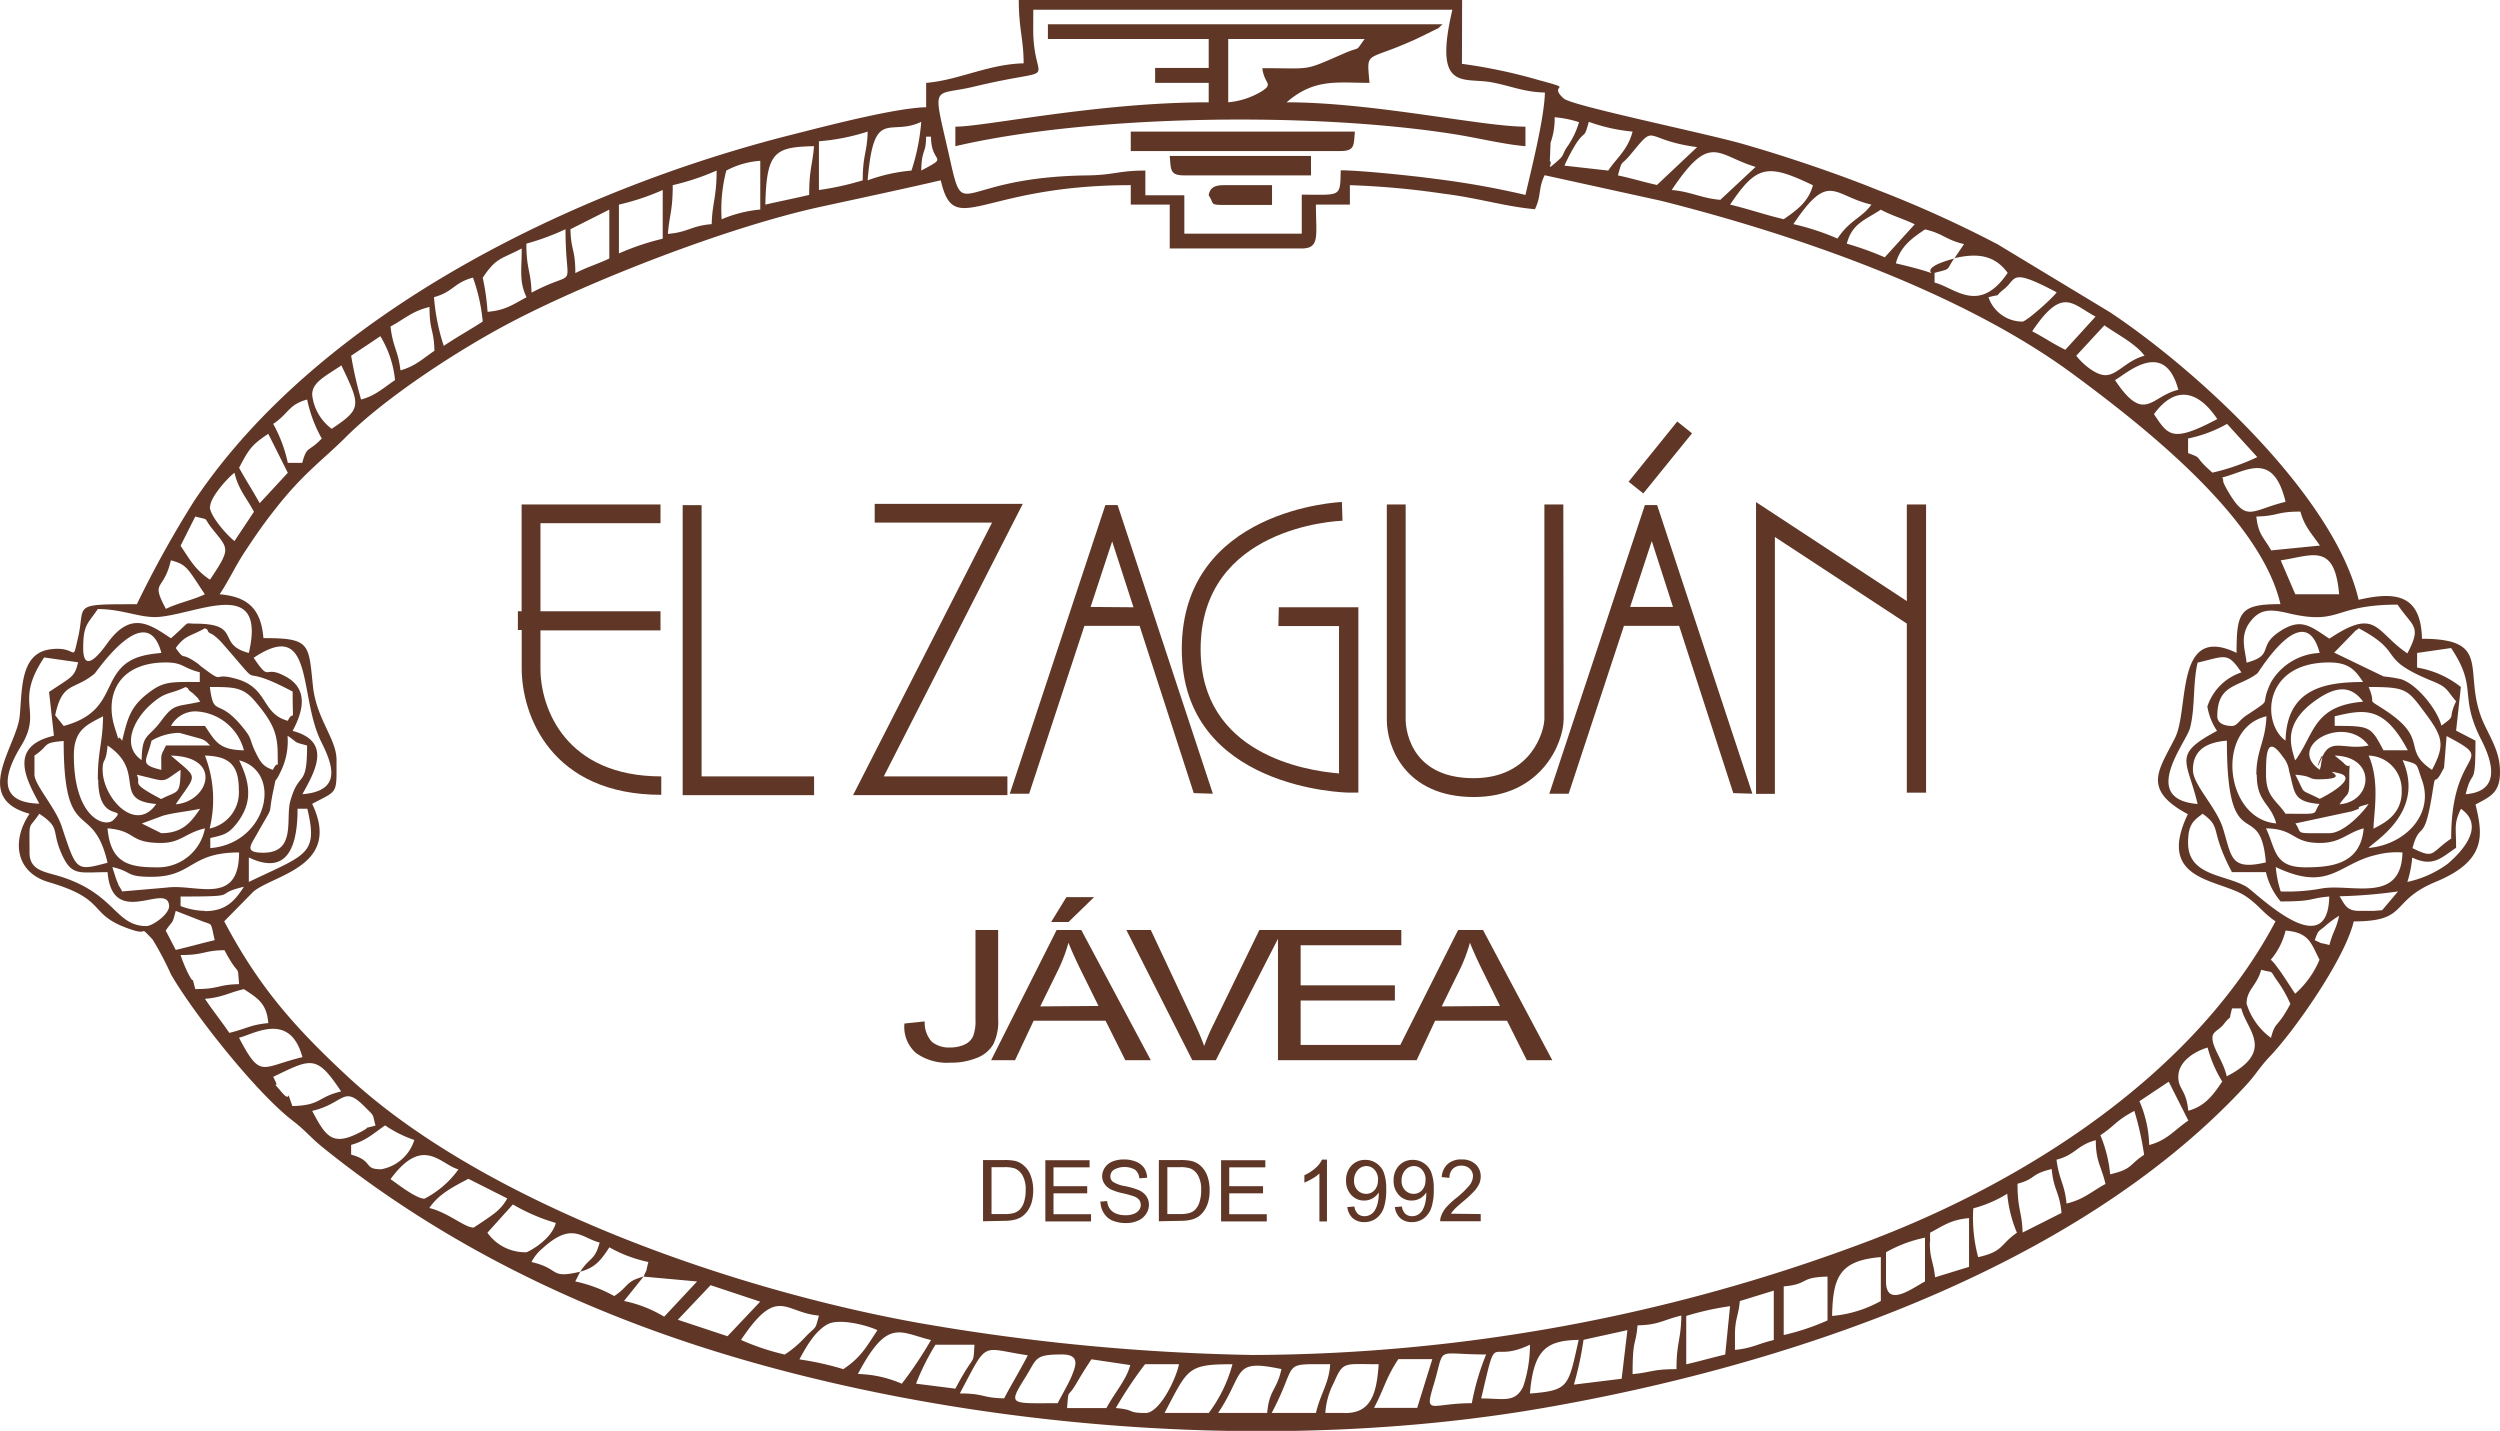 <svg xmlns="http://www.w3.org/2000/svg" viewBox="0 0 294.47 168.54"><defs><style>.a,.b{fill:#603727;}.a{fill-rule:evenodd;}</style></defs><path class="a" d="M172.22,0H120c0,3.48.57,4.6.57,7.46-4.15.09-7.71,2-11.48,2.3v2.87c-3.65.08-11.93,2.25-15.72,3.21-25.6,6.43-55.65,21-70.49,43.15a124.81,124.81,0,0,0-6.76,12.18c-7.89,0-6,0-6.94,4-.73,3.1,0,.87-3.24,1.31-3.57.47-3.31,4.64-3.62,7.86C2,87.83-3.39,94,3.48,95.85c-2.19,3.26-1.58,6.94,2.27,8.06,7.24,2.12,4.34,3.84,9.86,5.63,2,.65.66-.65,2.35,1.1a36.74,36.74,0,0,1,2.18,4.13c2.66,4.61,10,13.9,14.33,17.23,1.4,1.07,2,1.86,3.36,3,14.83,12,32.23,20.28,51.29,25.61,29,8.11,63.09,10.3,92.28,5.3,28.59-4.9,62.93-16.23,83.08-38,1.28-1.38,1.51-2,2.86-3.45,2.88-3,8.89-11.56,9.9-15.93,6.55,0,4.13-2.37,9.68-4.67,6.16-2.54,5.46-5.73,4.67-9.1,1.86-1,3.09-1.44,2.85-4.51-.17-2.23-1.59-4.12-2.22-5.88-2-5.5,1.23-9.13-6.94-9.13-.12-5.21-3.07-5.61-7.46-4.59-2.8-12-18.63-26.77-29.27-33.86l-13.23-8a136.1,136.1,0,0,0-14.23-6.44c-4.54-1.84-10.64-3.92-15.83-5.4-4.42-1.27-20.09-4.48-21.06-5.34-2.06-1.83,1.67-.93-3-2.19a62,62,0,0,0-9-1.9ZM121.71,1.15h49.36c-2.28,9.76,1.35,7.92,4.65,8.55,2.33.44,3.79,1.15,6.25,1.2-.06,3-1.63,9.19-2.29,12.06A101.45,101.45,0,0,0,169,21.06c-2.14-.3-8.69-1-11.08-1-.07,3.22.07,2.87-4.59,2.87v4.59H139.5V23h-4.59V20.09c-3.2,0-3.65.53-6.88.57-15.29.21-14.44,5.7-16.09-1.7-2.12-9.46-2.28-7.54,2.76-8.75,10.72-2.57,7,.24,7-6.77Zm60.93,15.66a8.48,8.48,0,0,0,.48-3,12.77,12.77,0,0,1,2.87.58,9.8,9.8,0,0,1-1.52,3.08c-.46.8-.27.83-.92,1.41-1.77,1.57-.54.3-1,.1ZM102.2,21.24c.72-8.74,2.56-5.09,6.31-6.89a24.33,24.33,0,0,1-1.15,5.74A20.29,20.29,0,0,0,102.2,21.24Zm82.07-1.73a22.48,22.48,0,0,1,1.39-2.62c1.08-1.61.91-.43,1.48-2.54a20.83,20.83,0,0,0,5.16,1.15c-.57,2.15-1.79,3-2.87,4.59ZM96.46,16.64a24.85,24.85,0,0,0,5.74-1.14c-.06,2.53-.58,2.68-.58,5.74a33.2,33.2,0,0,1-5.16,1.14Zm94.12,4c.53-2,.31-1,1.52-2.49,3.12-3.78,1.29-1.69,7.8-.82l-4.73,4.46C193.6,21.44,192.16,21,190.58,20.66ZM90.15,24.1c.13-6.25,1.11-6.78,5.73-6.88-.18,2.26-.57,2.69-.57,5.74C93.64,23.35,91.81,23.72,90.15,24.1Zm18.36-4c.06-2.65.57-1.93.57-4h.58C109.66,19.42,111.94,18.27,108.51,20.09Zm88.39,2.29c4.6-6.87,5.28-4.11,9.89-2.73l-4.16,3.88C200.36,23.34,199.17,22.57,196.9,22.38Zm6.88,1.72c3.14-4.68,4.4-4.86,9.76-2.29-.53,2-2,3-3.44,4C208,25.33,206,24.63,203.78,24.1ZM79.24,21.81a29,29,0,0,0,5.17-1.72c0,3.18-.52,3.81-.58,6.31-2.45.2-2.71.94-5.16,1.15C78.85,25.28,79.24,24.86,79.24,21.81Zm6.31-1.72a10,10,0,0,1,4-1.15v5.74A15.13,15.13,0,0,0,85,25.83,18.27,18.27,0,0,1,85.55,20.09ZM211.24,26.4c4.23-6.31,4.63-3.36,9.19-2.3-1.2,1.64-2.52,1.78-4,4A28.77,28.77,0,0,0,211.24,26.4ZM222,30.31a36.21,36.21,0,0,0-4.47-1.61c.64-2.4,2.15-2.77,4-4,1.41.74,2.64,1.06,4,1.72Zm-149.1-.47V24.1a27.89,27.89,0,0,0,5.16-1.72v5.74A29.46,29.46,0,0,0,72.93,29.84ZM67.19,27l4.58-2.31v5.76c-1.39.66-2.61,1-4,1.72C67.76,29.27,67.26,29.58,67.19,27Zm163,3.45c-6.48,1.73,1.46,2.52-6.88.57.52-2,1.95-3,3.44-4,2.19.51,2.4,1.22,4.59,1.73ZM62,28.7A29.19,29.19,0,0,0,66.61,27c0,7.72,1.69,4.45-4,7.47C62.54,31.91,62,31.75,62,28.7Zm168.16,1.72c2.79-.65,4.79-.36,6.32,1.72-3.38,5-6.31,1.68-8.61,1.15V32.14C229.89,31.6,229.18,31.92,230.18,30.42ZM56.86,32.71c1.61-2.4,2.09-2.12,4.59-3.44,0,2.61-.32,3.89.57,5.74-1.55.82-2.45,1.54-4.59,1.72A27,27,0,0,0,56.86,32.71Zm181.36,5.17a4.23,4.23,0,0,1-4-2.87c1.85-.49.41.17,1.88-1s.6-2.52,6.15.42C241.78,35.12,238.67,37.88,238.22,37.88ZM51.12,35c2.27-.61,2.31-1.69,4.59-2.3a20.91,20.91,0,0,1,1.15,5.17c-1.53,1-3.07,1.84-4.59,2.87A24.12,24.12,0,0,1,51.12,35Zm192.15,6.2c-1.41-.69-2.38-1.38-3.9-2.18,3.58-5.35,4.72-3.17,7.46-1.73ZM46,38.45c1.64-.86,2.56-1.82,4.59-2.29,0,2.88.52,2.57.58,5.16-1.33.89-2.26,1.83-4,2.3C46.9,41.27,46.27,40.92,46,38.45Zm202,5.74c-1.24,0-2.86-1.5-3.44-2.29l3.31-3.58c1.62,1.13,3.7,2.18,4.73,3.58C250.47,42.46,249.39,44.19,248,44.19ZM41.36,41.9c1.16-.78,2.29-1.52,3.44-2.3a12.2,12.2,0,0,1,1.73,5.17c-1.34.89-2.26,1.82-4,2.29A46.16,46.16,0,0,1,41.36,41.9Zm207.76,2.87c1.28-.68,5.82-5,7.46,1.14C253.34,46.67,252.62,50,249.12,44.77ZM36.77,46.49c0-1.44,1.45-2.11,3.44-3.45,2.3,4.8,2.39,5.1-1.14,7.47A5.78,5.78,0,0,1,36.77,46.49Zm216.94,2.29c2.6-3.54,5.29-2.67,7.46.58C255.84,52.18,255.4,51.31,253.71,48.78ZM32.18,49.93c1.88-1.26,1.79-2.27,4-2.87a15.7,15.7,0,0,0,1.72,4.59c-1.59,1.68-1.74.79-2.3,2.87H33.9A16.52,16.52,0,0,0,32.18,49.93Zm225.55,1.72a15.81,15.81,0,0,0,4.59-1.72l3.56,3.91a25.38,25.38,0,0,1-5.28,1.83c-2.38-2.06-1-1.61-2.87-2.3ZM28.16,55.1c1.13-2.14,1.44-2.68,3.44-4l2.3,4.59-3.31,3.58C29.65,57.59,29,56.62,28.16,55.1Zm233.59,1.14c2.7-.62,6-3.28,7.46,2.87-4.18,1-4.59,2.65-7-1.63C261.59,56.31,262.06,56.84,261.75,56.24Zm-237,3.45c0-1.13,2.13-3.48,2.87-4,.47,2,1.43,2.95,2.29,4.59l-2.29,3.45C26.85,63.16,24.72,60.81,24.72,59.69Zm241.05,1.15c2.59-.06,2.28-.58,5.16-.58.47,1.76,1.4,2.69,2.3,4l-5.74.57C266.67,63.31,266,63,265.77,60.84ZM21.27,64.28,23,60.84c1.81.48.84,0,2,1.44,1.92,2.41,2.24,2.27-.27,6C23,67.12,22.42,66,21.27,64.28ZM268.64,66c3.62-.51,6.36-2.21,6.88,4h-5.16ZM20.13,66c1.9.51,1.92.89,4,4-1.47.7-3.12,1-4.59,1.72C17.71,68.26,19.25,69.78,20.13,66Zm90.68-44.76c1.62,7,4.5.57,22.38.57V24.1h4.59v5.17h15.5c2.23,0,1.72-1.47,1.72-5.17h4V21.81a97.59,97.59,0,0,1,11,1c4.12.51,7.38,1.54,10.8,1.83.79-1.66.35-2.36,1.14-4l13.66,3c15.91,4,35.35,10.7,48.5,20.37,8.49,6.26,22.15,17,24.51,27.15-4.77,0-5.17.87-5.17,5.74-7.3-3.51-5.54,6.55-7.24,10-1.86,3.75-4,6.06,1.5,9-3.87,8.07,3.92,7.6,6.91,9.73,1.46,1,1.94,1.9,3.42,2.89-9.45,17.86-29.17,30.55-47.88,37.64a206.92,206.92,0,0,1-72.64,13.44,253.54,253.54,0,0,1-39.27-3.77c-22.27-4-51.36-14.21-67.35-29.08-6.21-5.78-10.39-10.49-14.48-18.23L29.87,105c2.49-2,10.4-3,6.9-10.32,3.06-1.62,2.87-1.06,2.87-5.17,0-2.48-2.37-4.81-2.78-8.7-.52-5-.28-5.65-5.83-5.65-.28-3.38-1.78-4.88-5.16-5.16,1.15-1.72,1.81-3.26,3-5.06s2.17-3.24,3.57-5c3.29-4.21,5.62-5.78,8.24-8.4,4.75-4.76,13.46-10.43,19.64-13.65C69.68,33,85.83,26.71,96.7,24.35,101.66,23.27,106.05,22.34,110.81,21.24ZM9.8,76.33c0-2.77.53-2.82,1.72-4.59,3,0,5.06,1.12,7.26.92,4.74-.45,12.62-4.73,10.53,4.25-3.91-1-.72-3.45-6.31-3.45-1.43,0-.38-.44-2.87,1.72-2.5-1.67-4.71-3.26-7.48.58C12,76.66,9.8,79.67,9.8,76.33Zm254.82,1.72c-.12-1.36-.86-3.08.38-4.75s2.47-1.57,4.83-1c5.91,1.32,5-1.08,12.58-1.08,1.78,2.66,2.89,2.44,1.15,5.74-3.81-2.56-3.56-5.49-9.19-1.73-2.33-1.56-3.41-2.51-5.95-.78S267.91,77.18,264.62,78.05ZM7.5,85.51l-1-1.26c.85-4,2.16-2.87,4.63-4.89.24-.2,6.13-9,7.88-2.45-3.29.27-4.78,1.1-6,3.72C12.13,82.36,11.42,84.47,7.5,85.51Zm13.2-9.18C21.85,74.76,22.39,75,24.14,74c.11.09.27.08.32.25.09.35.48.39.63.52a6.54,6.54,0,0,1,1.19,1.11c5.43,6.21.9,1.72,8.19,5.58,0,4.53.24,1.81-.57,3.44-3.12-.83-2.26-3.84-6-4.92-3.15-.91-1.21.79-4.23-1.5-.1-.07-.21-.19-.31-.27C21.13,76.6,21.9,78,20.7,76.33Zm242.2,9.18c-.94,0-1.73-.34-1.73-1.14,0-3.84,2.51-3.38,4.72-5.05.17-.13,5.55-9.11,7.34-2.41a7,7,0,0,0-5.73,3.45C266,83.47,268,82,264.55,84.3,263.79,84.8,263.5,85.51,262.9,85.51ZM277.82,74c5.65,3,1.94,3.48,8.69,6.23,1.85.75,1.66,1.08,2.79,2.38-1.08,2.24.17,1.48-1.73,2.86-.51-1.94-2.92-4.94-4.83-5.49a19.76,19.76,0,0,0-2-.31l-5.8-2.8,2.55-2.62C277.56,74.24,277.72,74.13,277.82,74ZM29.88,77.48c7.18-4.81,5.26,4.49,7.94,9.86,1.34,2.69,2.57,5.81-2.2,6.21C37,91,39.24,87.36,34.47,86.09c1.2-2.25,2-5-1-6.5C31,78.31,31.89,80.47,29.88,77.48Zm254.83-.57,4-.58c3.21,4.8.84,5.47,3.55,10.8,1.34,2.62,2.35,6.07-1.83,6.42.78-3.31,1.15-.42,1.15-6.31l-2.28-1.18.56-5.14a11.3,11.3,0,0,0-5.16-2.29ZM5.78,81.5l.57,5.16c-5.42,1.27-3.26,5.13-1.72,8-5.34-.12-3.85-4-2.17-6.76,2.67-4.32-.89-5,2.74-10.46l4,.57C8.77,79.76,8.53,79.66,5.78,81.5ZM260,83.22a7.28,7.28,0,0,0,1.14,2.87c-5.34,2.83-3.5,3.43-2.29,8.61-6.88-.57-1.36-7.2-.9-8.93.63-2.32.32-5.21.9-7.72,3.24-.75,3.52-1.31,5.16,1.15A6.31,6.31,0,0,0,260,83.22Zm-245.64,4c-.79-1.14,0,1.14-.83-1.48-1.24-3.87.44-7.71,6-7.71,2.09,0,2,.68,4,1.15v1.15c-3.62,0-4.33-.13-6.44,1.6C15.31,83.43,15,84.74,14.39,87.24Zm254.82,0c-2.82-2.07-2.62-9.19,5.16-9.19,2.34,0,3.09.91,4,2.3C274,80.35,269.35,81,269.21,87.24ZM279,80.92c4.47,0,4.56.26,6.67,3.09s2.33,3.76.79,6.67c-3.65-2.44-.22-3.55-5.57-7.06C278.52,82.09,280,83.26,279,80.92ZM16.68,89.53c-2.45-1.7-.86-4.8,1-6.48s2.24-1.19,4.19-2.13c.1.09.27.08.32.26s.51.44.6.54c.82.83.27.2.8.93-2.82.65-3.06.16-4.61,2.27S16.75,86.32,16.68,89.53Zm8-8.61c2.81,0,3.91,0,5.29,1.6,2.3,2.68,2.74,4,2.74,6.44,0,2.19.18.21-.57,1.72-.86-.31-1.35-.6-2-2-.81-1.59-.34-1.56-1.54-3C25.62,82,25.2,84.66,24.72,80.92Zm245.64,8.61c-.33-1.36-1.74-4.18,2.6-7.15,2.11-1.45,3.93-1.79,5.43.27-5.7.47-5.71,3.56-7.76,6.58C270.58,89.3,270.45,89.43,270.36,89.53ZM23,83.79a6.14,6.14,0,0,1,5.73,4.59c-2.92-.06-3.33-1-4.59-2.87h-4A3.27,3.27,0,0,1,23,83.79Zm252,.58c3.45-.81,5.8-1.3,8.61,4h-2.87c-1.49-2.8-1.52-2.87-5.74-2.87Zm-9.18,6.88c0,3.29,1.64,3.31,2.29,5.74-6.06-.5-7.21-11.21-1.15-12.62C266.85,87.37,265.77,88.35,265.77,91.25Zm-254.25.58c0,5.38,3.62,2.92,1.78,4.76-.93.93-4.65-.16-4.65-7.63,0-3,1.52-3.58,3.44-4.59C12.09,87.64,11.52,88.34,11.52,91.83ZM19,90.68c-2.7-.65-1.72-1-1.15-3.44a6.7,6.7,0,0,1,3.27-.92l2.65.73c.77.39.54.39,1,.76H19.55C18.89,89.19,19,88.56,19,90.68Zm254.25,0c-4.07-2.82,2.94-6.69,5.74-2.87-2.86.61-4.41-1-5.46,1.36-1.4,3.13.51-2-.12.69A2.77,2.77,0,0,1,273.23,90.68ZM20.13,89c6.21.14,4.43,5.42.57,5.74C23.2,91,23.45,91.85,20.13,89Zm4,0c2.87.06,4,1.12,4,4a4.35,4.35,0,0,1-3.44,4.59A14.26,14.26,0,0,0,24.14,89ZM275,89c4.95.11,4.52,5.41.57,5.74,1.12-1.67,1.15-.66,1.15-3.45,0-2.34.38-.22-.77-1.52Zm-246.79.57c5.12,1.37,3.31,9.77-3.44,10.33V98.71c1.52-.35,2.07-.45,3-1.58C29.88,94.53,29.44,92.19,28.16,89.53ZM279,89a4,4,0,0,1,3.89,4.09c.1,3-2.39,4-3.32,4.52C279.58,95.87,280.37,92.11,279,89Zm9.75,9.75c-2.52,1.7-1.9,2.48-4.59,1.15.9-3.36,1.34-.34,2.31-6.3.51-3.16.1-.61,1.21-2.81.06-.11.15-.25.2-.37l.3-3.72C294.41,90,288.72,87.78,288.72,98.71ZM283,89.53c2,.53,1.55.33,2.28,2.35,1.47,4.06-2,7.62-6.29,8C279.45,99.2,285.76,95.74,283,89.53ZM31,100.44c-2.19,0-1.51-.83-.89-1.93,2.42-4.31,1.32-1.83,2.1-5.47.43-2,0-.36.81-2.07a8.13,8.13,0,0,0,.85-4.31c1.37.92.6.7,2.3,1.15,0,5.22-.94,2.76-2,6.64C33.65,96.62,34.86,100.44,31,100.44ZM12.09,90.68c0-1.49.39-.59.58-2.87,4.68,3.14.42,6.45,5.73,6.89C16,98.2,12.09,94,12.09,90.68Zm246.21,0c0-2.4,1.7-3.25,4-3.44,0,14.24,3.94,6.43,4.59,14.34-4.28,1-4-.7-5.08-4.1C261,95,258.3,92.43,258.3,90.68Zm12.06.57c2.27.19,1.36.58,2.95.54,4-.08-.24-1.3,2.22-.7s-2,2.88-2.3,3C270.69,92.78,271.7,93.8,270.36,91.25Zm-266.3,0V89c1.87-1.26.79-1.5,3.44-1.72,0,12.48,3.4,6.76,5.17,14.34-3.78,1-3.64,1-5.42-4.33C6.53,95.12,4.06,92.43,4.06,91.25Zm12.05,0c3.77.88,2.79,1,5.16-.57-.06,3.08-.28,2.38-2.29,3.44C15.12,92.08,16.73,92.44,16.11,91.25Zm250.8,0c0-2.16,0-4.93,2-2.09a3.24,3.24,0,0,1,.72,1.65c.7,2.55.38,3.62,3.58,3.89-.92,1.32.35,1.15-4,1.15C268.14,94.25,266.91,93.86,266.91,91.25Zm7.46,6.89c-4.4,0-3.08.13-4-1.15L277,95.57c2-.65-.43-.22,2-.87C278.15,95.91,276,98.14,274.37,98.14ZM19,98.14,16.7,97l2.52-.93c1.4-.38,3-.5,4.35-.81C22.55,96.79,21.53,98.14,19,98.14Zm247.93-.57c3.47.07,3,1.72,6.32,1.72,2.47,0,3.22-1.21,5.16-1.72-.35,4.27-3.9,4.59-6.89,4.59C267.81,102.16,268.07,100,266.91,97.57ZM18.4,102.16c-3.17,0-5.39-.48-5.73-4.59,3.48.29,2.43,1.72,6.31,1.72,2.3,0,2.85-1.18,5.16-1.72A5.63,5.63,0,0,1,18.4,102.16Zm10.91,1.72V101c4.78,2.29,5.74-1.71,5.74-5.74H36.2C37.49,100.68,36.11,100.62,29.31,103.88Zm254.25,0a13.37,13.37,0,0,0,.57-2.87c2.47,1.18,3.43,0,5.17-1.15,0-2.48-.28-2.82.57-4.59,2.74,1.91.52,4.69-1.56,6.48A12.53,12.53,0,0,1,283.56,103.88Zm-25.83-4.59c0-2.13.56-2.59,1.72-3.44,2.34,1.71.75,1.79,3.45,6.88h4a8.25,8.25,0,0,0,1.73,3.45c4.08,0,3.31-.38,5.73-.58-.17,8.06-8.57-.42-9.75-1.15C262.17,103,257.73,103.21,257.73,99.29ZM3.48,100.44c0-4-.19-2.59,1.15-4.59,2.59,1.73,1.35,1.89,2.66,4.8,1.17,2.59,2.08,2.08,5.38,2.08.56,6.83,7.14,1,7.25,4,0,1-2,2.35-2.66,2.35-3.81,0-3.63-4-10.69-6C4.91,102.63,3.48,102.32,3.48,100.44ZM268.64,105a12.77,12.77,0,0,1-.58-2.87c6.3,3,7.38-.41,11.78-1.42a9.41,9.41,0,0,1,3.14-.3c-.13,6.1-6,3.63-9.51,4.24A22,22,0,0,1,268.64,105Zm-255.4-2.87c2.43.56,1.49,1.15,4.59,1.15,4.93,0,4.45-2.87,10.33-2.87,0,6.35-5,3.69-8.45,4.13l-5.32.46c-.66-1.24-.15-.07-.58-1.14C13.65,103.52,13.28,102.24,13.24,102.16Zm10.9,5.16a8.32,8.32,0,0,1-2.87-.57V105.6c7.55,0,3.49-.22,7.46-1.15C27.72,106,26.69,107.32,24.14,107.32Zm256.45-.08-1,.08h-1.72c-1.54,0-1.7-.82-2.3-1.72a58.52,58.52,0,0,0,6.89-.57Zm-6.22,4.1c-1.51-.4-.47,0-1.72-.57.47-1.28.34-.89,1.22-1.66a12,12,0,0,1,1.65-1.21C275.12,109.64,274.83,109.58,274.37,111.34Zm-254.85-1.7c.95-1.39.73-.62,1.18-2.32l2.89,1.13c1.55.63,1.16,0,1.7,2.32-1.58.37-3,.78-4.59,1.15Zm249.69,0c2.79.23,3,1.48,4,3.44a11,11,0,0,1-2.87,4c-.51-.76-.75-1.16-1.37-2.08-.27-.4-.41-.62-.71-1a5.06,5.06,0,0,0-.79-.93A8.2,8.2,0,0,0,269.21,109.62ZM21.27,112.49c2.89,0,2.57-.52,5.17-.57,1.86,3.52,1.5,1.31,1.72,4-2.59.06-2.28.58-5.16.58-.63-2.35.17.16-.92-2A17.58,17.58,0,0,1,21.27,112.49Zm2.87,5.16c2.08-.17,2.74-.71,4.59-1.14,1.59,1.06,2.68,1.64,2.87,4-2.07.18-2.73.72-4.59,1.15C26.12,120.34,25.09,119.07,24.14,117.65Zm240.48.58c0-1.67,1.21-2.1,1.72-4,1.72.46.83-.15,2,1.45a15.25,15.25,0,0,1,1.44,2.57c-1.6,3-1.73,1.9-2.29,4A7.92,7.92,0,0,1,264.62,118.23Zm-236.46,4c1.72-.41,6-3.14,7.46,2.29C30.74,125.68,30.75,127.17,28.16,122.25Zm232.44,0c0-.74.76-.87,1.31-1.57,1.15-1.47.49,0,1-1.88H264c.59,2.52,4.09,5-1.72,8C261.9,125,260.6,123.47,260.6,122.25ZM32.18,126.84c4.49-2.16,5.09-2.67,8,1.72-2.8.65-2.33,1.64-5.74,1.72-.93-2.59.06-.11-1.25-1.62C31.53,126.71,33.25,128.87,32.18,126.84Zm224.4,0c0-1.83,1.92-3,3.45-3.45a14.91,14.91,0,0,0,1.72,4c-1,1.49-2,2.92-4,3.44C257.52,128.32,256.58,128.34,256.58,126.84ZM252,129.71l3.45-2.3,2.31,4.58c-1.62,1.08-2.46,2.31-4.61,2.88A13.78,13.78,0,0,0,252,129.71ZM36.77,130.85c3.82-.89,3.62-3.11,6.21-.47,1.17,1.19.84.67,1.25,2.2-2,.53-.23-.06-1.61.68C39.25,135.06,38.46,134.07,36.77,130.85Zm210.63,2.87c1.81-1.21,1.74-1.66,4-2.87a34.52,34.52,0,0,1,1.15,5.17c-1.88,1.25-1.33,1.67-4,2.3A15.58,15.58,0,0,0,247.4,133.72Zm-202.6,4c-2,0-.8-1-3.44-1.72v-1.15c1.76-.47,2.69-1.4,4-2.29a14.57,14.57,0,0,0,3.44,1.72A5,5,0,0,1,44.8,137.74ZM50,141.19c-1,0-3.19-1.75-4-2.3,3.84-5.23,5.87-1.73,8-1.15A11.28,11.28,0,0,1,50,141.19Zm192.26-4.6c2.28-.6,2.32-1.68,4.6-2.29,0,2.59.65,3,1.14,5.16-1.63.87-2.56,1.83-4.59,2.3C243.19,139.41,242.55,139.06,242.23,136.59Zm-186.52,8c-1,0-3-1.79-5.17-2.3,1.11-1.65,2.8-2.49,4.6-3.44l4.58,2.31a5.55,5.55,0,0,1-1.6,1.82C57.84,143.25,55.78,144.63,55.71,144.63Zm181.93-5.17c2.18-.58,1.45-1.12,4-1.72.2,2.45.94,2.72,1.15,5.17l-4.58,2.31C238.16,142.67,237.64,142.52,237.64,139.46ZM62,147.5a5.46,5.46,0,0,1-4.59-2.3l3-3.33a22.36,22.36,0,0,0,5.06,2.18C64.92,146.12,62.12,147.5,62,147.5Zm171,.57a18,18,0,0,1-.57-5.74,14.91,14.91,0,0,0,4-1.72,15.14,15.14,0,0,0,1.14,4.59C235.52,146.62,236.06,147.37,233.05,148.07ZM68.34,149.79c-3.7.87-2.25-.33-5.74-1.14a5.27,5.27,0,0,1,1.28-1.59c3.55-3.25,4.65-1.2,6.75-.71C70.05,148.52,69.52,148,68.34,149.79Zm159-3.44V145.2c1.56-.82,2.46-1.54,4.59-1.72v5.74l-4,1.23C227.74,148.57,227.31,148.33,227.31,146.35Zm-159,3.44c1.87-.5,2.48-1.44,3.44-2.87a16.11,16.11,0,0,0,4.59,1.73c-.4,1.52,0,.47-.57,1.72-2.17.58-1.67,1.11-3.45,2.29a16.28,16.28,0,0,0-4.59-1.72Zm153.81,1.15V147.5a15.81,15.81,0,0,1,4.59-1.72v5.16C225.34,151.68,222.15,154.13,222.15,150.94ZM75.8,150.37l6.31.57-3.88,4.15a14.87,14.87,0,0,0-4.73-1.85Zm140,4.59c.1-4.52.85-6.48,5.74-6.89v5.17A14.31,14.31,0,0,1,215.83,155ZM85.69,157.39l-5.85-1.94,3.86-4.07,5.84,1.94Zm124.41-.14v-5.73c3-.25,1.8-1.08,5.16-1.15v5.16A27.89,27.89,0,0,1,210.1,157.25Zm-117.66,2.3a28.66,28.66,0,0,1-5.16-1.72c4.34-6.49,5.1-3.21,9.18-2.87-.48,1.8-.26,1.14-1.55,2.47A13,13,0,0,1,92.44,159.55Zm6.89,1.72a34.25,34.25,0,0,0-5.17-1.15c.76-1.42,1.84-3.36,3.35-4.15,1.35-.7,4.56.1,5.84.71C102,158.72,101.42,159.87,99.33,161.27Zm98.14,0c-2.91,0-2.95.39-5.17.58,0-4.34.37-3.21.58-5.74,2.59-.06,3-.65,5.16-1.15C198,157.87,197.47,158.09,197.47,161.27Zm5.74-1.72c-1.58.37-3,.78-4.59,1.15V155a34.39,34.39,0,0,1,5.16-1.15Zm1.15-.57v-1.73c0-2,.42-2.22.57-4l4-1.23,0,5.82C207.09,158.26,206.43,158.8,204.36,159Zm-98.15,4a13.74,13.74,0,0,0-5.16-1.14c3.52-6.66,4.89-4.89,8.61-4A46.73,46.73,0,0,1,106.21,163Zm74,1.15c.44-5.25,2-6.23,5.74-6.31C184.71,163.34,184.85,163.76,180.25,164.14Zm10.8-1.73-5.62.69a39.21,39.21,0,0,0,1.13-5.27c1.67-.39,3.5-.76,5.17-1.15Zm-78.52,1.16-4.59-.58a27.67,27.67,0,0,1,2.29-4.59h4.59C114.6,161.1,114.92,159.05,112.53,163.57Zm5.74,1.15c-2.6-.06-2.28-.58-5.17-.58,3.38-6.38,2.38-5.32,8-4.49C120.15,161.42,119.22,162.91,118.27,164.72Zm55.09.57c-4.74,0-5.57,1.51-4.47-2.1,1.46-4.78-.08-3.64,6.2-3.64A29.19,29.19,0,0,0,173.36,165.29Zm-48.78,0c-5.63,0-5.84.3-3.72-3.12,1.36-2.17,1-2.62,4.29-2.62,2,0,1.66,1.19,1.23,2.27C126.05,162.66,125,164.44,124.58,165.29Zm42.39.55-5.08,0c1.19-2.26,1.39-3.53,2.86-5.74h4Zm7.54-1.12c2-8.45.7-3.9,5.74-6.32a15.49,15.49,0,0,1-.8,4.94C178.45,165.28,177.1,164.72,174.51,164.72Zm-44.19,1.14h-4.59c.2-2.47,0-1,1.1-2.91.67-1.14,1.08-1.79,1.77-2.83l4.57.68C132.72,162.46,131.24,164.12,130.32,165.86Zm4.59.58c-2.16,0-1.08-.38-3.44-.58a48.67,48.67,0,0,1,3.44-5.16h4C138.53,162.41,136.6,166.44,134.91,166.44Zm7.46,0h-5.16c2.77-5.24,2.65-5.74,8-5.74A16.82,16.82,0,0,1,142.37,166.44Zm6.89,0h-5.74c3.19-4.76,1.57-6.41,7.46-5.17C150.39,163.79,149.49,163.67,149.26,166.44Zm5.74,0h-5.17c3.25-6.13.9-5.74,6.89-5.74C156.53,163,155.55,164.08,155,166.44Zm3.44,0h-2.29a8.84,8.84,0,0,1,1-3.56c1.13-2.57,1.14-2.18,5.28-2.18C162.15,164.39,161.37,166.44,158.44,166.44Z"/><path class="a" d="M123.43,4.59h18.94V8h-6.31V9.76h6.31v2.29c-13.1,0-26.32,2.87-29.84,2.87v2.3c15.81-3.69,41.93-4.08,58.8-1.41,2.88.46,5.77,1.19,8.35,1.41v-2.3c-5.08,0-18-2.87-28.13-2.87,3.27-2.84,5.94-2.29,9.76-2.29-.36-4.34-.57-2.06,7.21-6,1.38-.7.59-.19,1.4-.9H123.43Zm21.24,0h16.07c-1.19,1.63-.36.81-2.35,1.67-5,2.17-3.66,1.77-9.7,1.77.2,1.89,1.4,1.78-.1,2.74a9.22,9.22,0,0,1-3.92,1.28Z"/><path class="a" d="M133.19,17.79h24.68c1.73,0,1.58-.67,1.72-2.29h-26.4Z"/><path class="a" d="M139.5,20.66h14.92V18.37H137.78c.14,1.62,0,2.29,1.72,2.29"/><path class="a" d="M142.37,23c.67,1,.08,1.14,1.72,1.14h5.74V21.81h-5.74c-1,0-1.57.29-1.72,1.15"/><path class="b" d="M63.66,78.76V74.25H77.8V72H63.66V61.63H77.8V59.42H61.44V72H61v2.21h.45v4.51c0,5.53,3.46,14.9,16.44,14.9V91.45C66.66,91.45,63.66,83.47,63.66,78.76Z"/><polygon class="b" points="82.64 59.5 80.41 59.5 80.41 93.66 95.89 93.66 95.89 91.45 82.64 91.45 82.64 59.5"/><polygon class="b" points="120.47 59.35 103.03 59.35 103.03 61.56 116.85 61.56 100.48 93.66 118.66 93.66 118.66 91.45 104.1 91.45 120.47 59.35"/><path class="b" d="M130.2,59.49l-11.26,34h2.28l6.51-19.77h6.5l6.38,19.7,2.25.07-11.22-34Zm-1.74,12L131,63.77l2.51,7.76Z"/><path class="b" d="M193.75,59.49l-11.26,34h2.28l6.51-19.77h6.5l6.38,19.7,2.25.07-11.22-34Zm-1.74,12,2.55-7.76,2.5,7.76Z"/><polygon class="b" points="224.6 59.42 224.6 70.8 206.84 59.14 206.84 93.51 209.06 93.51 209.06 63.25 224.6 73.45 224.6 93.37 226.87 93.37 226.87 59.42 224.6 59.42"/><path class="b" d="M184.14,59.42h-2.23V84.66c0,1.39-1.48,7-8.34,7-7.94,0-8-6.58-8-6.86V59.42h-2.22V84.81c0,3.14,2.14,9.07,10.26,9.07,7.91,0,10.57-6.33,10.57-9.22Z"/><path class="b" d="M150.58,73.74h7.14V91.1c-3.88-.31-16.3-2.26-16.3-14.63,0-14.38,16-15.11,16.71-15.13l-.07-2.21c-.19,0-18.86.82-18.86,17.34s19.43,16.89,19.63,16.89H160V71.53h-9.37Z"/><polygon class="b" points="199.3 51.04 197.56 49.65 191.83 56.74 193.56 58.12 199.3 51.04"/><path class="b" d="M116.79,143h1.54a3.69,3.69,0,0,0,1.12-.13,1.72,1.72,0,0,0,.65-.38,2.23,2.23,0,0,0,.52-.91,4.36,4.36,0,0,0,.19-1.39,3.31,3.31,0,0,0-.37-1.74,1.89,1.89,0,0,0-.9-.82,3.69,3.69,0,0,0-1.23-.15h-1.52Zm-1,.85v-7.21h2.48a6.09,6.09,0,0,1,1.29.1,2.36,2.36,0,0,1,1,.52,2.84,2.84,0,0,1,.85,1.23,4.79,4.79,0,0,1,.29,1.71,5.38,5.38,0,0,1-.19,1.46,3.66,3.66,0,0,1-.49,1,2.89,2.89,0,0,1-.66.65,2.68,2.68,0,0,1-.86.36,5,5,0,0,1-1.16.13Z"/><polygon class="b" points="123.13 143.87 123.13 136.66 128.34 136.66 128.34 137.5 124.09 137.5 124.09 139.72 128.06 139.72 128.06 140.56 124.09 140.56 124.09 143.02 128.51 143.02 128.51 143.87 123.13 143.87"/><path class="b" d="M129.51,141.55l.9-.08a1.91,1.91,0,0,0,.3.89,1.64,1.64,0,0,0,.72.57,2.82,2.82,0,0,0,1.11.21,2.61,2.61,0,0,0,1-.16,1.35,1.35,0,0,0,.62-.45,1,1,0,0,0,.21-.62,1,1,0,0,0-.2-.59,1.41,1.41,0,0,0-.65-.42,11.65,11.65,0,0,0-1.28-.35,6.38,6.38,0,0,1-1.39-.45,1.91,1.91,0,0,1-.77-.68,1.6,1.6,0,0,1-.26-.89,1.84,1.84,0,0,1,.32-1,1.93,1.93,0,0,1,.9-.72,3.52,3.52,0,0,1,1.32-.24,3.59,3.59,0,0,1,1.41.25,2.07,2.07,0,0,1,1,.76,2.25,2.25,0,0,1,.35,1.14l-.92.07a1.45,1.45,0,0,0-.49-1,2.54,2.54,0,0,0-2.52,0,.93.93,0,0,0-.4.76.8.8,0,0,0,.28.64,3.83,3.83,0,0,0,1.44.52,9.38,9.38,0,0,1,1.6.46,2.15,2.15,0,0,1,.92.73,1.77,1.77,0,0,1,.3,1,1.93,1.93,0,0,1-.33,1.08,2.1,2.1,0,0,1-.94.79,3.26,3.26,0,0,1-1.39.29,4.15,4.15,0,0,1-1.64-.29,2.23,2.23,0,0,1-1-.86,2.49,2.49,0,0,1-.4-1.29"/><path class="b" d="M137.5,143H139a3.69,3.69,0,0,0,1.12-.13,1.65,1.65,0,0,0,.65-.38,2.23,2.23,0,0,0,.52-.91,4.36,4.36,0,0,0,.19-1.39,3.31,3.31,0,0,0-.37-1.74,1.81,1.81,0,0,0-.9-.82,3.61,3.61,0,0,0-1.23-.15H137.5Zm-1,.85v-7.21H139a6.09,6.09,0,0,1,1.29.1,2.45,2.45,0,0,1,1.06.52,2.93,2.93,0,0,1,.85,1.23,4.79,4.79,0,0,1,.28,1.71,5,5,0,0,1-.19,1.46,3.66,3.66,0,0,1-.49,1,2.7,2.7,0,0,1-.66.65,2.59,2.59,0,0,1-.86.36,5,5,0,0,1-1.16.13Z"/><polygon class="b" points="143.83 143.87 143.83 136.66 149.04 136.66 149.04 137.5 144.79 137.5 144.79 139.72 148.77 139.72 148.77 140.56 144.79 140.56 144.79 143.02 149.21 143.02 149.21 143.87 143.83 143.87"/><path class="b" d="M156.3,143.87h-.89v-5.65a4,4,0,0,1-.84.61,5.65,5.65,0,0,1-.93.46v-.86a5.38,5.38,0,0,0,1.3-.84,3.23,3.23,0,0,0,.78-1h.58Z"/><path class="b" d="M162.32,139a1.75,1.75,0,0,0-.4-1.2,1.28,1.28,0,0,0-1-.45,1.34,1.34,0,0,0-1,.48,1.79,1.79,0,0,0-.43,1.25,1.53,1.53,0,0,0,.41,1.11,1.37,1.37,0,0,0,1,.43,1.29,1.29,0,0,0,1-.43,1.65,1.65,0,0,0,.4-1.19m-3.62,3.18.85-.07a1.48,1.48,0,0,0,.41.87,1.16,1.16,0,0,0,.78.27,1.31,1.31,0,0,0,.72-.19,1.41,1.41,0,0,0,.5-.5,2.93,2.93,0,0,0,.33-.84,4.43,4.43,0,0,0,.13-1.08v-.18a2.16,2.16,0,0,1-.72.69,2,2,0,0,1-1,.26,2,2,0,0,1-1.51-.65,2.38,2.38,0,0,1-.62-1.71,2.46,2.46,0,0,1,.65-1.77,2.17,2.17,0,0,1,1.62-.66,2.26,2.26,0,0,1,1.28.38,2.34,2.34,0,0,1,.88,1.07,5.39,5.39,0,0,1,.3,2,6.57,6.57,0,0,1-.29,2.2,2.57,2.57,0,0,1-.9,1.25,2.31,2.31,0,0,1-1.38.43,2,2,0,0,1-1.38-.47A2.08,2.08,0,0,1,158.7,142.19Z"/><path class="b" d="M167.92,139a1.75,1.75,0,0,0-.4-1.2,1.28,1.28,0,0,0-1-.45,1.34,1.34,0,0,0-1,.48,1.79,1.79,0,0,0-.43,1.25,1.53,1.53,0,0,0,.41,1.11,1.37,1.37,0,0,0,1,.43,1.29,1.29,0,0,0,1-.43,1.65,1.65,0,0,0,.4-1.19m-3.62,3.18.85-.07a1.48,1.48,0,0,0,.41.87,1.16,1.16,0,0,0,.78.27,1.31,1.31,0,0,0,.72-.19,1.41,1.41,0,0,0,.5-.5,2.93,2.93,0,0,0,.33-.84,4.43,4.43,0,0,0,.13-1.08v-.18a2.16,2.16,0,0,1-.72.69,2,2,0,0,1-1,.26,2,2,0,0,1-1.51-.65,2.38,2.38,0,0,1-.62-1.71,2.46,2.46,0,0,1,.65-1.77,2.17,2.17,0,0,1,1.62-.66,2.26,2.26,0,0,1,1.28.38,2.34,2.34,0,0,1,.88,1.07,5.39,5.39,0,0,1,.3,2,6.57,6.57,0,0,1-.29,2.2,2.57,2.57,0,0,1-.9,1.25,2.31,2.31,0,0,1-1.38.43,2,2,0,0,1-1.38-.47A2.08,2.08,0,0,1,164.3,142.19Z"/><path class="b" d="M174.41,143v.85h-4.77a1.45,1.45,0,0,1,.11-.62,3.28,3.28,0,0,1,.58-1,9.87,9.87,0,0,1,1.16-1.09,10.38,10.38,0,0,0,1.59-1.52,1.82,1.82,0,0,0,.42-1.07,1.19,1.19,0,0,0-.38-.89,1.36,1.36,0,0,0-1-.36,1.41,1.41,0,0,0-1,.38,1.43,1.43,0,0,0-.39,1.06l-.91-.09a2.22,2.22,0,0,1,.71-1.55,2.36,2.36,0,0,1,1.64-.53,2.29,2.29,0,0,1,1.64.57,1.91,1.91,0,0,1,.6,1.43,2.12,2.12,0,0,1-.17.85,3.47,3.47,0,0,1-.59.88,14.87,14.87,0,0,1-1.37,1.27c-.53.45-.87.75-1,.91a3.19,3.19,0,0,0-.38.48Z"/><path class="b" d="M117.57,120V109.54H114.9v10.57a5,5,0,0,1-.27,1.92,2,2,0,0,1-1,1,4,4,0,0,1-1.73.35,3.2,3.2,0,0,1-2.12-.65,3.32,3.32,0,0,1-.86-2.42l-2.39.25a4.08,4.08,0,0,0,1.35,3.46,6.21,6.21,0,0,0,4.05,1.15,8,8,0,0,0,3.1-.55A3.8,3.8,0,0,0,117,123,6,6,0,0,0,117.57,120Z"/><polygon class="b" points="128.87 105.67 125.61 105.67 123.81 108.6 125.86 108.6 128.87 105.67"/><path class="b" d="M124.46,109.54l-7.72,15.34h2.82l2.19-4.65h8.47l2.33,4.65h3l-8.19-15.34Zm-1.93,9,2.21-4.5a18.53,18.53,0,0,0,1.11-3c.33.84.81,1.91,1.44,3.2l2.1,4.25Z"/><path class="b" d="M174.68,109.54h-2.93l-6.81,13.54H153.2v-5.23h11.1v-1.79H153.2v-4.72h11.86v-1.8H148.34l-5.42,11.15a21.82,21.82,0,0,0-1.08,2.51c-.29-.78-.64-1.62-1.06-2.51l-5.23-11.15h-2.88l7.77,15.34h2.77l7.32-14.3v14.3h16.33l2.18-4.65h8.47l2.33,4.65h3Zm-4.86,9,2.21-4.5a18.53,18.53,0,0,0,1.11-3c.33.84.81,1.91,1.44,3.2l2.1,4.25Z"/></svg>